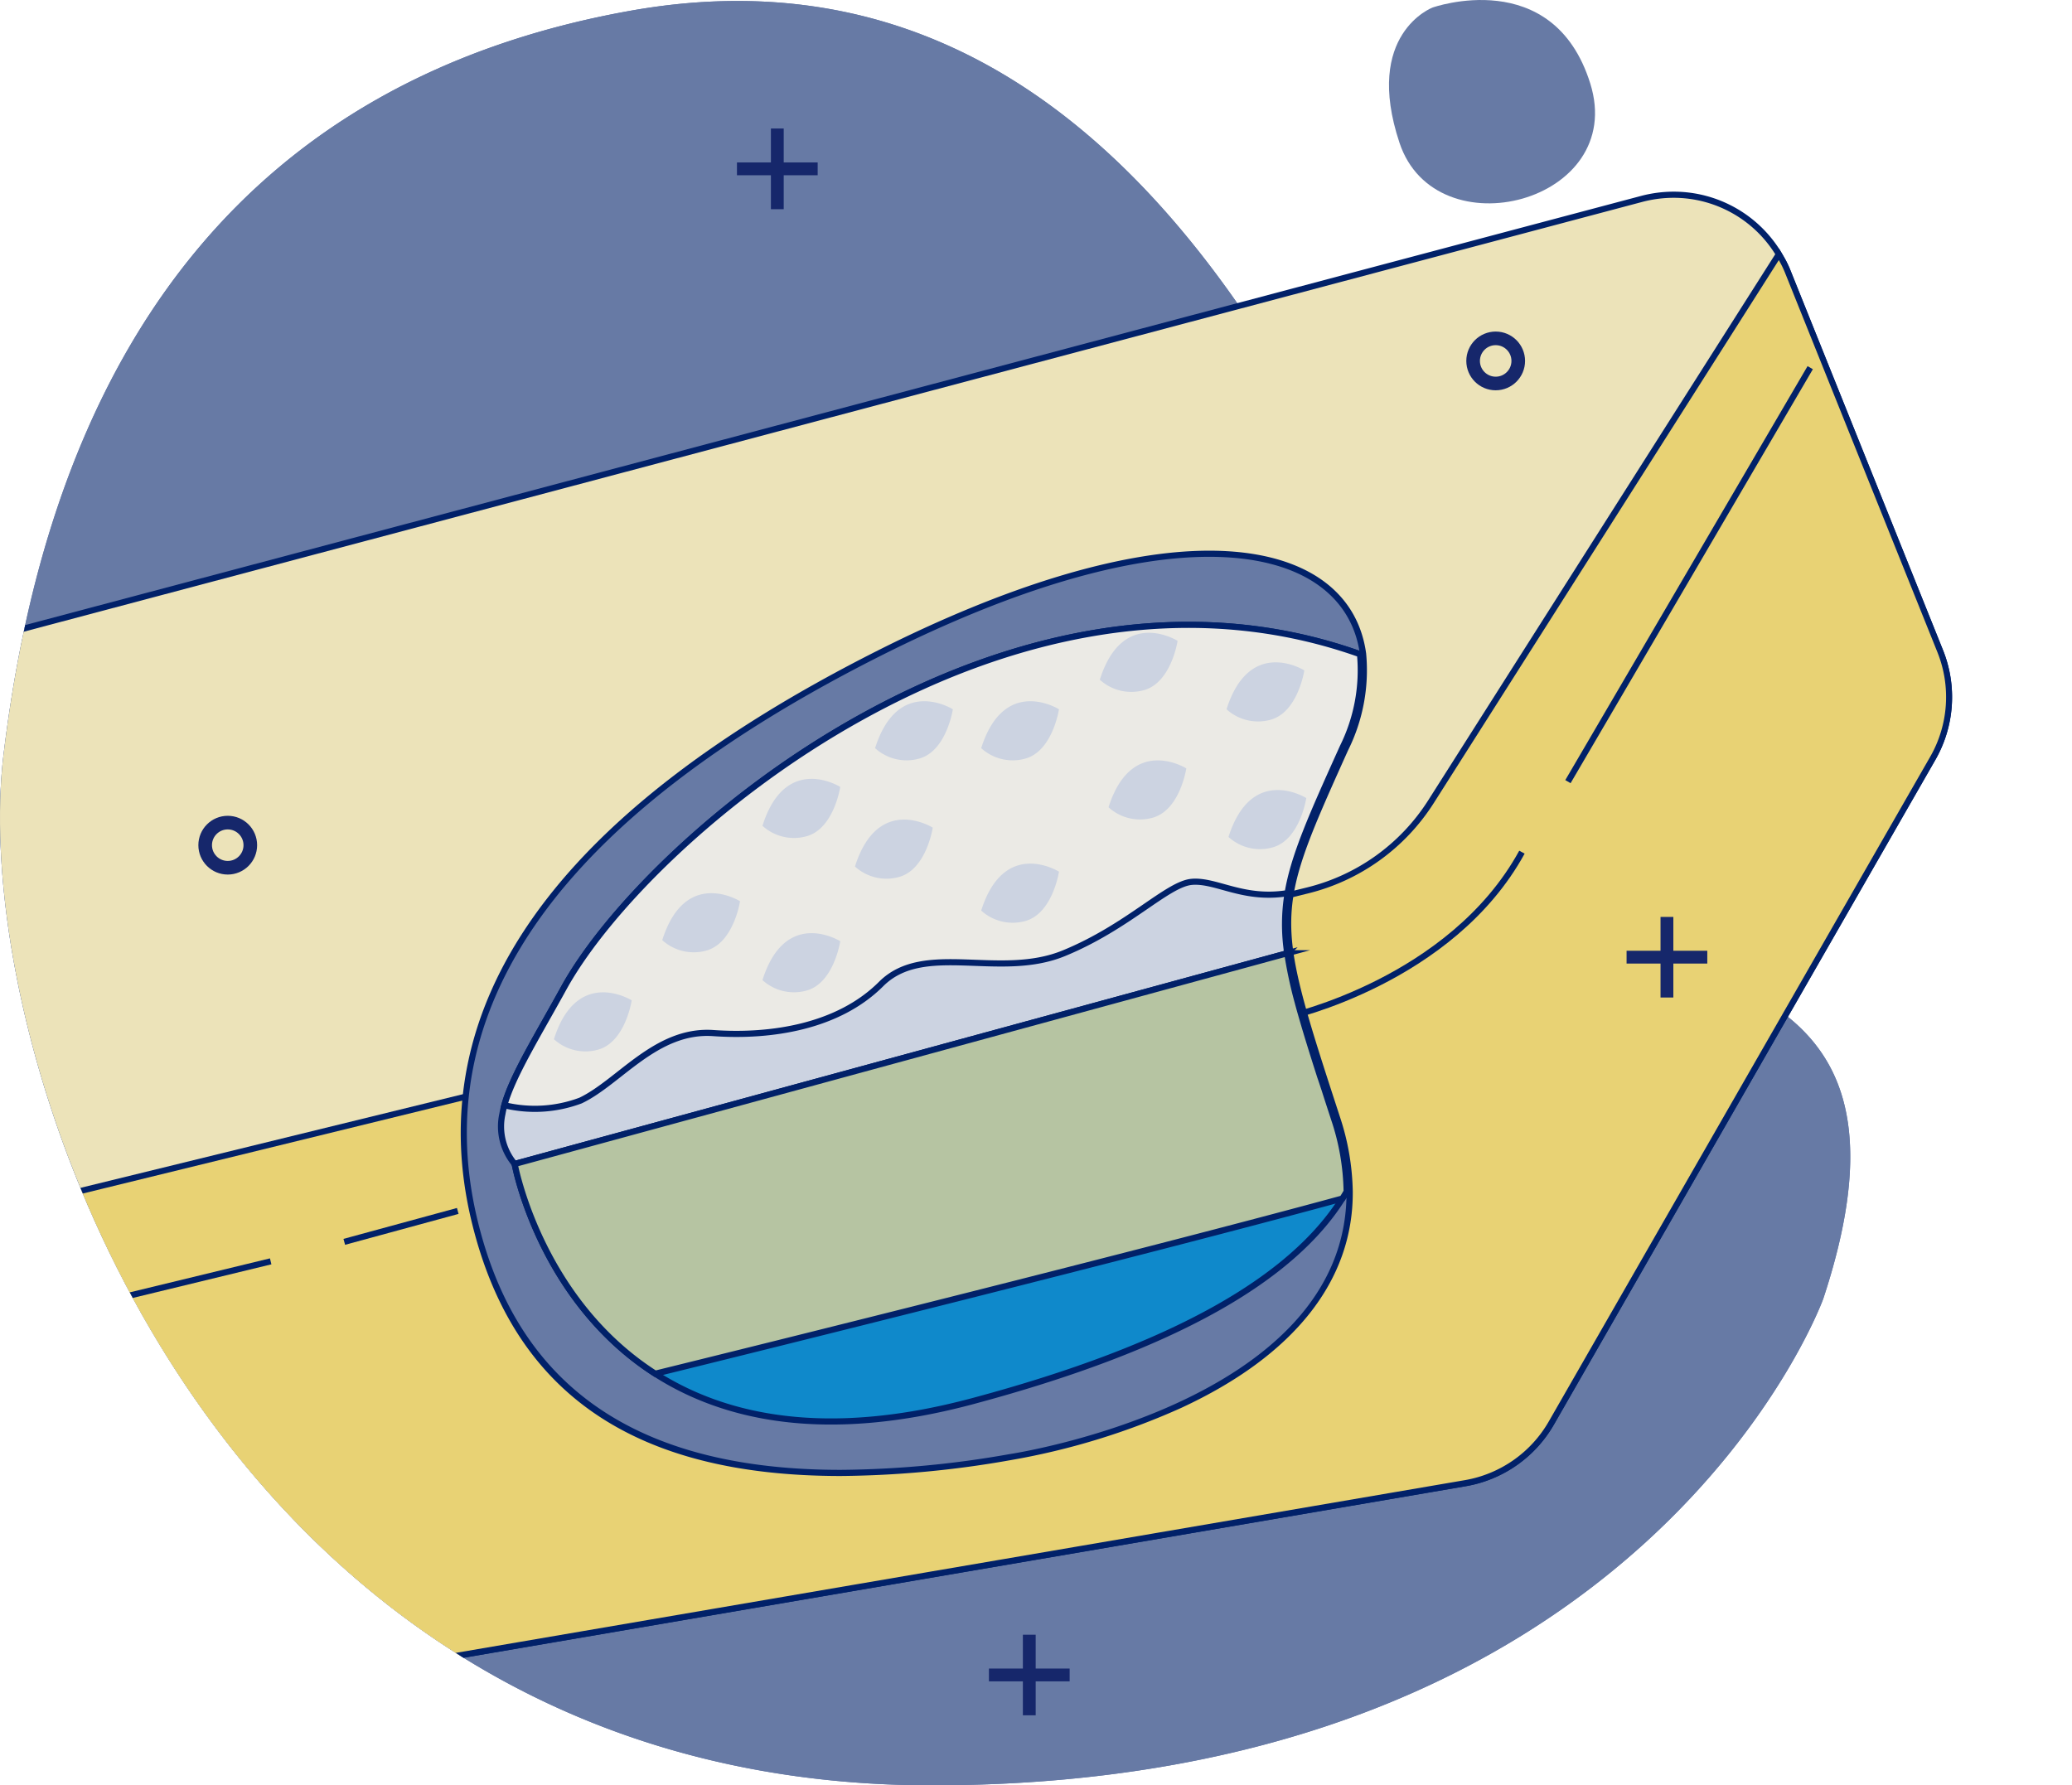 <svg xmlns="http://www.w3.org/2000/svg" xmlns:xlink="http://www.w3.org/1999/xlink" width="168.905" height="145.556" viewBox="0 0 168.905 145.556">
  <defs>
    <clipPath id="clip-path">
      <path id="Path_6848" data-name="Path 6848" d="M172.09,67.17,145.52,17.78,98.82,35.69C87.7,22.79,73.38,15.19,54.46,18.6,22.36,24.37,9.83,46.98,5.12,69.2c-.72,3.38-1.25,6.75-1.65,10.05-2.2,18.34,8.16,54.98,36.87,73.2,10.42,6.61,23.26,10.8,38.8,10.8,58.33,0,72.67-39.66,72.67-39.66,2.21-6.68,2.61-11.58,1.85-15.28Z"/>
    </clipPath>
  </defs>
  <g id="caspercreate_chapter07-04_1_" data-name="caspercreate_chapter07-04 (1)" transform="translate(-3.185 -17.694)">
    <path id="Path_6841" data-name="Path 6841" d="M151.81,123.59s-14.34,39.66-72.67,39.66c-15.54,0-28.38-4.19-38.8-10.8C11.63,134.23,1.27,97.59,3.47,79.25c.4-3.3.93-6.67,1.65-10.05C9.83,46.98,22.36,24.37,54.47,18.59c26.08-4.7,43.42,11.51,55.69,33.7a65.669,65.669,0,0,1,7.17,20.07c2.67,14.67,11.13,18.47,18.48,21.89C144.99,98.53,159.59,100.08,151.81,123.59Z" fill="#677aa5"/>
    <g id="Group_19747" data-name="Group 19747">
      <path id="Path_6842" data-name="Path 6842" d="M151.81,123.59s-14.34,39.66-72.67,39.66c-15.54,0-28.38-4.19-38.8-10.8C11.63,134.23,1.27,97.59,3.47,79.25c.4-3.3.93-6.67,1.65-10.05C9.83,46.98,22.36,24.37,54.47,18.59c26.08-4.7,43.42,11.51,55.69,33.7a65.669,65.669,0,0,1,7.17,20.07c2.67,14.67,11.13,18.47,18.48,21.89C144.99,98.53,159.59,100.08,151.81,123.59Z" fill="#677aa5"/>
      <g id="Group_19745" data-name="Group 19745">
        <g id="Group_19744" data-name="Group 19744" clip-path="url(#clip-path)">
          <g id="Group_19742" data-name="Group 19742">
            <path id="Path_6843" data-name="Path 6843" d="M40.2,152.67C23.54,142.09,14.42,126.4,9.7,115.1,4.45,102.54,2.02,89.13,3.21,79.22c.44-3.6.98-6.89,1.65-10.07L4.9,69,137.02,33.91a9.9,9.9,0,0,1,2.59-.34,10.006,10.006,0,0,1,8.79,5.21,8.082,8.082,0,0,1,.53,1.1l12.41,30.9a10.005,10.005,0,0,1-.62,8.76l-31.08,54.17a10,10,0,0,1-7.03,4.91l-82.34,14.1Z" fill="#ece3b9"/>
            <path id="Path_6844" data-name="Path 6844" d="M139.61,33.82a9.768,9.768,0,0,1,8.57,5.08,8.135,8.135,0,0,1,.52,1.07l12.41,30.9a9.8,9.8,0,0,1-.6,8.54l-31.08,54.17a9.806,9.806,0,0,1-6.85,4.79L40.33,152.45C25.66,143.14,15.78,129.02,9.93,115,4.31,101.57,2.38,88.22,3.46,79.25c.4-3.3.93-6.67,1.65-10.05L137.08,34.15a10.1,10.1,0,0,1,2.53-.33m0-.5h0a10.446,10.446,0,0,0-2.66.35L4.99,68.72l-.3.08-.06.3c-.68,3.18-1.22,6.48-1.66,10.09-1.2,9.95,1.23,23.41,6.5,36,4.73,11.33,13.88,27.07,30.59,37.68l.16.1.19-.03,82.25-14.08a10.291,10.291,0,0,0,7.2-5.03l31.08-54.17a10.283,10.283,0,0,0,.63-8.98l-12.41-30.9a8.075,8.075,0,0,0-.55-1.14,10.236,10.236,0,0,0-9-5.32Z" fill="#012169"/>
          </g>
          <g id="Group_19743" data-name="Group 19743">
            <path id="Path_6845" data-name="Path 6845" d="M40.2,152.67C23.54,142.09,14.42,126.4,9.7,115.1l-.11-.27L109.73,90.3a16.639,16.639,0,0,0,10.12-7.26L148.2,38.42l.21.35a9.4,9.4,0,0,1,.54,1.1l12.41,30.9a10.005,10.005,0,0,1-.62,8.76L129.66,133.7a10,10,0,0,1-7.03,4.91l-82.34,14.1Z" fill="#e8d274"/>
            <path id="Path_6846" data-name="Path 6846" d="M148.19,38.9a8.135,8.135,0,0,1,.52,1.07l12.41,30.9a9.8,9.8,0,0,1-.6,8.54l-31.08,54.17a9.806,9.806,0,0,1-6.85,4.79L40.34,152.45C25.67,143.14,15.79,129.02,9.94,115l99.85-24.46a16.946,16.946,0,0,0,10.27-7.37L148.19,38.9m.01-.95-.44.69L119.63,82.91a16.34,16.34,0,0,1-9.96,7.15L9.82,114.52l-.57.14.22.54c4.73,11.33,13.88,27.07,30.59,37.68l.16.1.19-.03,82.25-14.08a10.291,10.291,0,0,0,7.2-5.03l31.08-54.17a10.283,10.283,0,0,0,.63-8.98l-12.41-30.9a8.075,8.075,0,0,0-.55-1.14l-.41-.7Z" fill="#012169"/>
          </g>
          <line id="Line_1462" data-name="Line 1462" y1="3.82" x2="15.75" transform="translate(9.5 120.53)" fill="none" stroke="#012169" stroke-miterlimit="10" stroke-width="0.5"/>
          <line id="Line_1463" data-name="Line 1463" y1="2.52" x2="9.25" transform="translate(31.25 116.42)" fill="none" stroke="#012169" stroke-miterlimit="10" stroke-width="0.5"/>
          <path id="Path_6847" data-name="Path 6847" d="M108.17,100.61s13.33-2.94,19.08-13.44" fill="none" stroke="#012169" stroke-miterlimit="10" stroke-width="0.5"/>
          <line id="Line_1464" data-name="Line 1464" y1="33.75" x2="19.75" transform="translate(131 47.67)" fill="none" stroke="#012169" stroke-miterlimit="10" stroke-width="0.5"/>
        </g>
      </g>
      <path id="Path_6849" data-name="Path 6849" d="M119.96,18.31s9.83-3.5,12.86,6.19-12.59,13.73-15.55,4.84S119.96,18.31,119.96,18.31Z" fill="#677aa5"/>
      <g id="Group_19746" data-name="Group 19746">
        <path id="Path_6850" data-name="Path 6850" d="M71.72,137.79c-16.71,0-26.47-6.7-29.82-20.47C37.62,99.77,48.66,84.2,74.7,71.04c10.61-5.36,19.96-8.19,27.06-8.19,7.26,0,11.83,2.97,12.54,8.16a14.386,14.386,0,0,1-1.42,7.7c-3.81,8.47-5.23,11.61-4.51,16.68.45,3.18,1.78,7.27,3.8,13.45a19.8,19.8,0,0,1,1.04,6.02c.12,17.32-27.42,21.62-27.7,21.66A85.325,85.325,0,0,1,71.72,137.79Z" fill="#677aa5"/>
        <path id="Path_6851" data-name="Path 6851" d="M101.75,63.09c7.52,0,11.65,3.19,12.29,7.94a14.067,14.067,0,0,1-1.4,7.56c-3.8,8.44-5.26,11.66-4.53,16.82.45,3.19,1.73,7.12,3.81,13.49a19.39,19.39,0,0,1,1.03,5.94c.12,17.3-27.49,21.41-27.49,21.41a81.728,81.728,0,0,1-13.75,1.28c-19.09,0-26.83-9-29.58-20.28-3.33-13.66,1.67-30.33,32.67-46,11.47-5.79,20.47-8.16,26.95-8.16m.01-.5h0c-7.14,0-16.53,2.84-27.18,8.22C48.42,84.03,37.34,99.7,41.65,117.37c3.39,13.9,13.22,20.66,30.07,20.66a82.578,82.578,0,0,0,13.83-1.29,57.9,57.9,0,0,0,13.92-4.26c9.2-4.26,14.04-10.37,13.99-17.65a20.31,20.31,0,0,0-1.05-6.09c-2.01-6.17-3.34-10.24-3.79-13.4-.71-5,.7-8.12,4.45-16.46l.04-.08a14.653,14.653,0,0,0,1.44-7.83c-.73-5.33-5.39-8.38-12.79-8.38Z" fill="#012169"/>
      </g>
      <path id="Path_6852" data-name="Path 6852" d="M112.96,114.84c-.11.19-.22.38-.35.57-4.08,6.49-13.55,12.07-30.11,16.51-12.03,3.23-20.28,1.37-25.9-2.23-9.47-6.07-11.46-17.1-11.46-17.1l62.98-17.18a35.08,35.08,0,0,0,.86,4.02c.1.38.21.77.33,1.18.41,1.43.91,3.03,1.5,4.87.12.34.23.69.35,1.04.24.76.5,1.55.77,2.38A19.39,19.39,0,0,1,112.96,114.84Z" fill="#0f89cb" stroke="#012169" stroke-miterlimit="10" stroke-width="0.5"/>
      <path id="Path_6853" data-name="Path 6853" d="M112.65,78.59c-2.5,5.55-3.99,8.85-4.5,11.92a15.452,15.452,0,0,0-.03,4.9L45.14,112.59a4.748,4.748,0,0,1-1-4.08,7.1,7.1,0,0,1,.16-.71c.66-2.39,2.68-5.62,4.84-9.55,6.78-12.33,36.2-37.45,64.91-27.22A14.067,14.067,0,0,1,112.65,78.59Z" fill="#ccd3e1" stroke="#012169" stroke-miterlimit="10" stroke-width="0.5"/>
    </g>
    <path id="Path_6854" data-name="Path 6854" d="M112.65,78.59c-2.5,5.55-3.99,8.85-4.5,11.92-3.62.59-5.81-1.09-7.81-.92s-5.17,3.66-10.43,5.82-11.4-.99-14.9,2.51-9,4.33-13.67,4-7.67,4-10.83,5.5a10.6,10.6,0,0,1-6.21.38c.66-2.39,2.68-5.62,4.84-9.55,6.78-12.33,36.2-37.45,64.91-27.22A14.067,14.067,0,0,1,112.65,78.59Z" fill="#ebeae5" stroke="#012169" stroke-miterlimit="10" stroke-width="0.5"/>
    <g id="Group_19748" data-name="Group 19748">
      <path id="Path_6855" data-name="Path 6855" d="M48.34,102.42a3.811,3.811,0,0,0,3.67.83c2.17-.67,2.67-4,2.67-4S50.22,96.46,48.34,102.42Z" fill="#ccd3e1"/>
      <path id="Path_6856" data-name="Path 6856" d="M65.34,97.6a3.811,3.811,0,0,0,3.67.83c2.17-.67,2.67-4,2.67-4S67.22,91.63,65.34,97.6Z" fill="#ccd3e1"/>
      <path id="Path_6857" data-name="Path 6857" d="M57.17,94.34a3.811,3.811,0,0,0,3.67.83c2.17-.67,2.67-4,2.67-4S59.06,88.37,57.17,94.34Z" fill="#ccd3e1"/>
      <path id="Path_6858" data-name="Path 6858" d="M72.88,88.34a3.811,3.811,0,0,0,3.67.83c2.17-.67,2.67-4,2.67-4S74.77,82.37,72.88,88.34Z" fill="#ccd3e1"/>
      <path id="Path_6859" data-name="Path 6859" d="M93.55,83.51a3.811,3.811,0,0,0,3.67.83c2.17-.67,2.67-4,2.67-4S95.44,77.55,93.55,83.51Z" fill="#ccd3e1"/>
      <path id="Path_6860" data-name="Path 6860" d="M83.17,78.69a3.811,3.811,0,0,0,3.67.83c2.17-.67,2.67-4,2.67-4S85.06,72.72,83.17,78.69Z" fill="#ccd3e1"/>
      <path id="Path_6861" data-name="Path 6861" d="M103.17,75.52a3.811,3.811,0,0,0,3.67.83c2.17-.67,2.67-4,2.67-4S105.06,69.55,103.17,75.52Z" fill="#ccd3e1"/>
      <path id="Path_6862" data-name="Path 6862" d="M65.34,85.02a3.811,3.811,0,0,0,3.67.83c2.17-.67,2.67-4,2.67-4S67.22,79.05,65.34,85.02Z" fill="#ccd3e1"/>
      <path id="Path_6863" data-name="Path 6863" d="M92.84,73.11a3.811,3.811,0,0,0,3.67.83c2.17-.67,2.67-4,2.67-4S94.72,67.14,92.84,73.11Z" fill="#ccd3e1"/>
      <path id="Path_6864" data-name="Path 6864" d="M74.52,78.69a3.811,3.811,0,0,0,3.67.83c2.17-.67,2.67-4,2.67-4S76.41,72.72,74.52,78.69Z" fill="#ccd3e1"/>
      <path id="Path_6865" data-name="Path 6865" d="M83.17,91.93a3.811,3.811,0,0,0,3.67.83c2.17-.67,2.67-4,2.67-4S85.06,85.96,83.17,91.93Z" fill="#ccd3e1"/>
      <path id="Path_6866" data-name="Path 6866" d="M103.33,85.93a3.811,3.811,0,0,0,3.67.83c2.17-.67,2.67-4,2.67-4S105.22,79.96,103.33,85.93Z" fill="#ccd3e1"/>
    </g>
    <path id="Path_6867" data-name="Path 6867" d="M112.96,114.84c-.11.19-.22.38-.35.57-15.85,4.33-47.84,12.27-56.01,14.28-9.47-6.07-11.46-17.1-11.46-17.1l62.98-17.18a35.08,35.08,0,0,0,.86,4.02c.1.38.21.77.33,1.18.41,1.43.91,3.03,1.5,4.87.12.34.23.69.35,1.04.24.76.5,1.55.77,2.38A19.39,19.39,0,0,1,112.96,114.84Z" fill="#b6c4a2" stroke="#012169" stroke-miterlimit="10" stroke-width="0.5"/>
    <g id="Group_19752" data-name="Group 19752">
      <circle id="Ellipse_15505" data-name="Ellipse 15505" cx="1.84" cy="1.84" r="1.84" transform="translate(123.27 45.28)" fill="none" stroke="#16276b" stroke-miterlimit="10" stroke-width="1.11"/>
      <circle id="Ellipse_15506" data-name="Ellipse 15506" cx="1.84" cy="1.84" r="1.84" transform="translate(19.91 84.76)" fill="none" stroke="#16276b" stroke-miterlimit="10" stroke-width="1.11"/>
      <g id="Group_19749" data-name="Group 19749">
        <line id="Line_1465" data-name="Line 1465" y2="6.58" transform="translate(66.55 28.17)" fill="none" stroke="#16276b" stroke-miterlimit="10" stroke-width="1.044"/>
        <line id="Line_1466" data-name="Line 1466" x1="6.58" transform="translate(63.26 31.46)" fill="none" stroke="#16276b" stroke-miterlimit="10" stroke-width="1.044"/>
      </g>
      <g id="Group_19750" data-name="Group 19750">
        <line id="Line_1467" data-name="Line 1467" y2="6.57" transform="translate(87.09 150.97)" fill="none" stroke="#16276b" stroke-miterlimit="10" stroke-width="1.044"/>
        <line id="Line_1468" data-name="Line 1468" x1="6.58" transform="translate(83.8 154.25)" fill="none" stroke="#16276b" stroke-miterlimit="10" stroke-width="1.044"/>
      </g>
      <g id="Group_19751" data-name="Group 19751">
        <line id="Line_1469" data-name="Line 1469" y2="6.57" transform="translate(139.07 92.45)" fill="none" stroke="#16276b" stroke-miterlimit="10" stroke-width="1.044"/>
        <line id="Line_1470" data-name="Line 1470" x1="6.58" transform="translate(135.78 95.73)" fill="none" stroke="#16276b" stroke-miterlimit="10" stroke-width="1.044"/>
      </g>
    </g>
  </g>
</svg>
